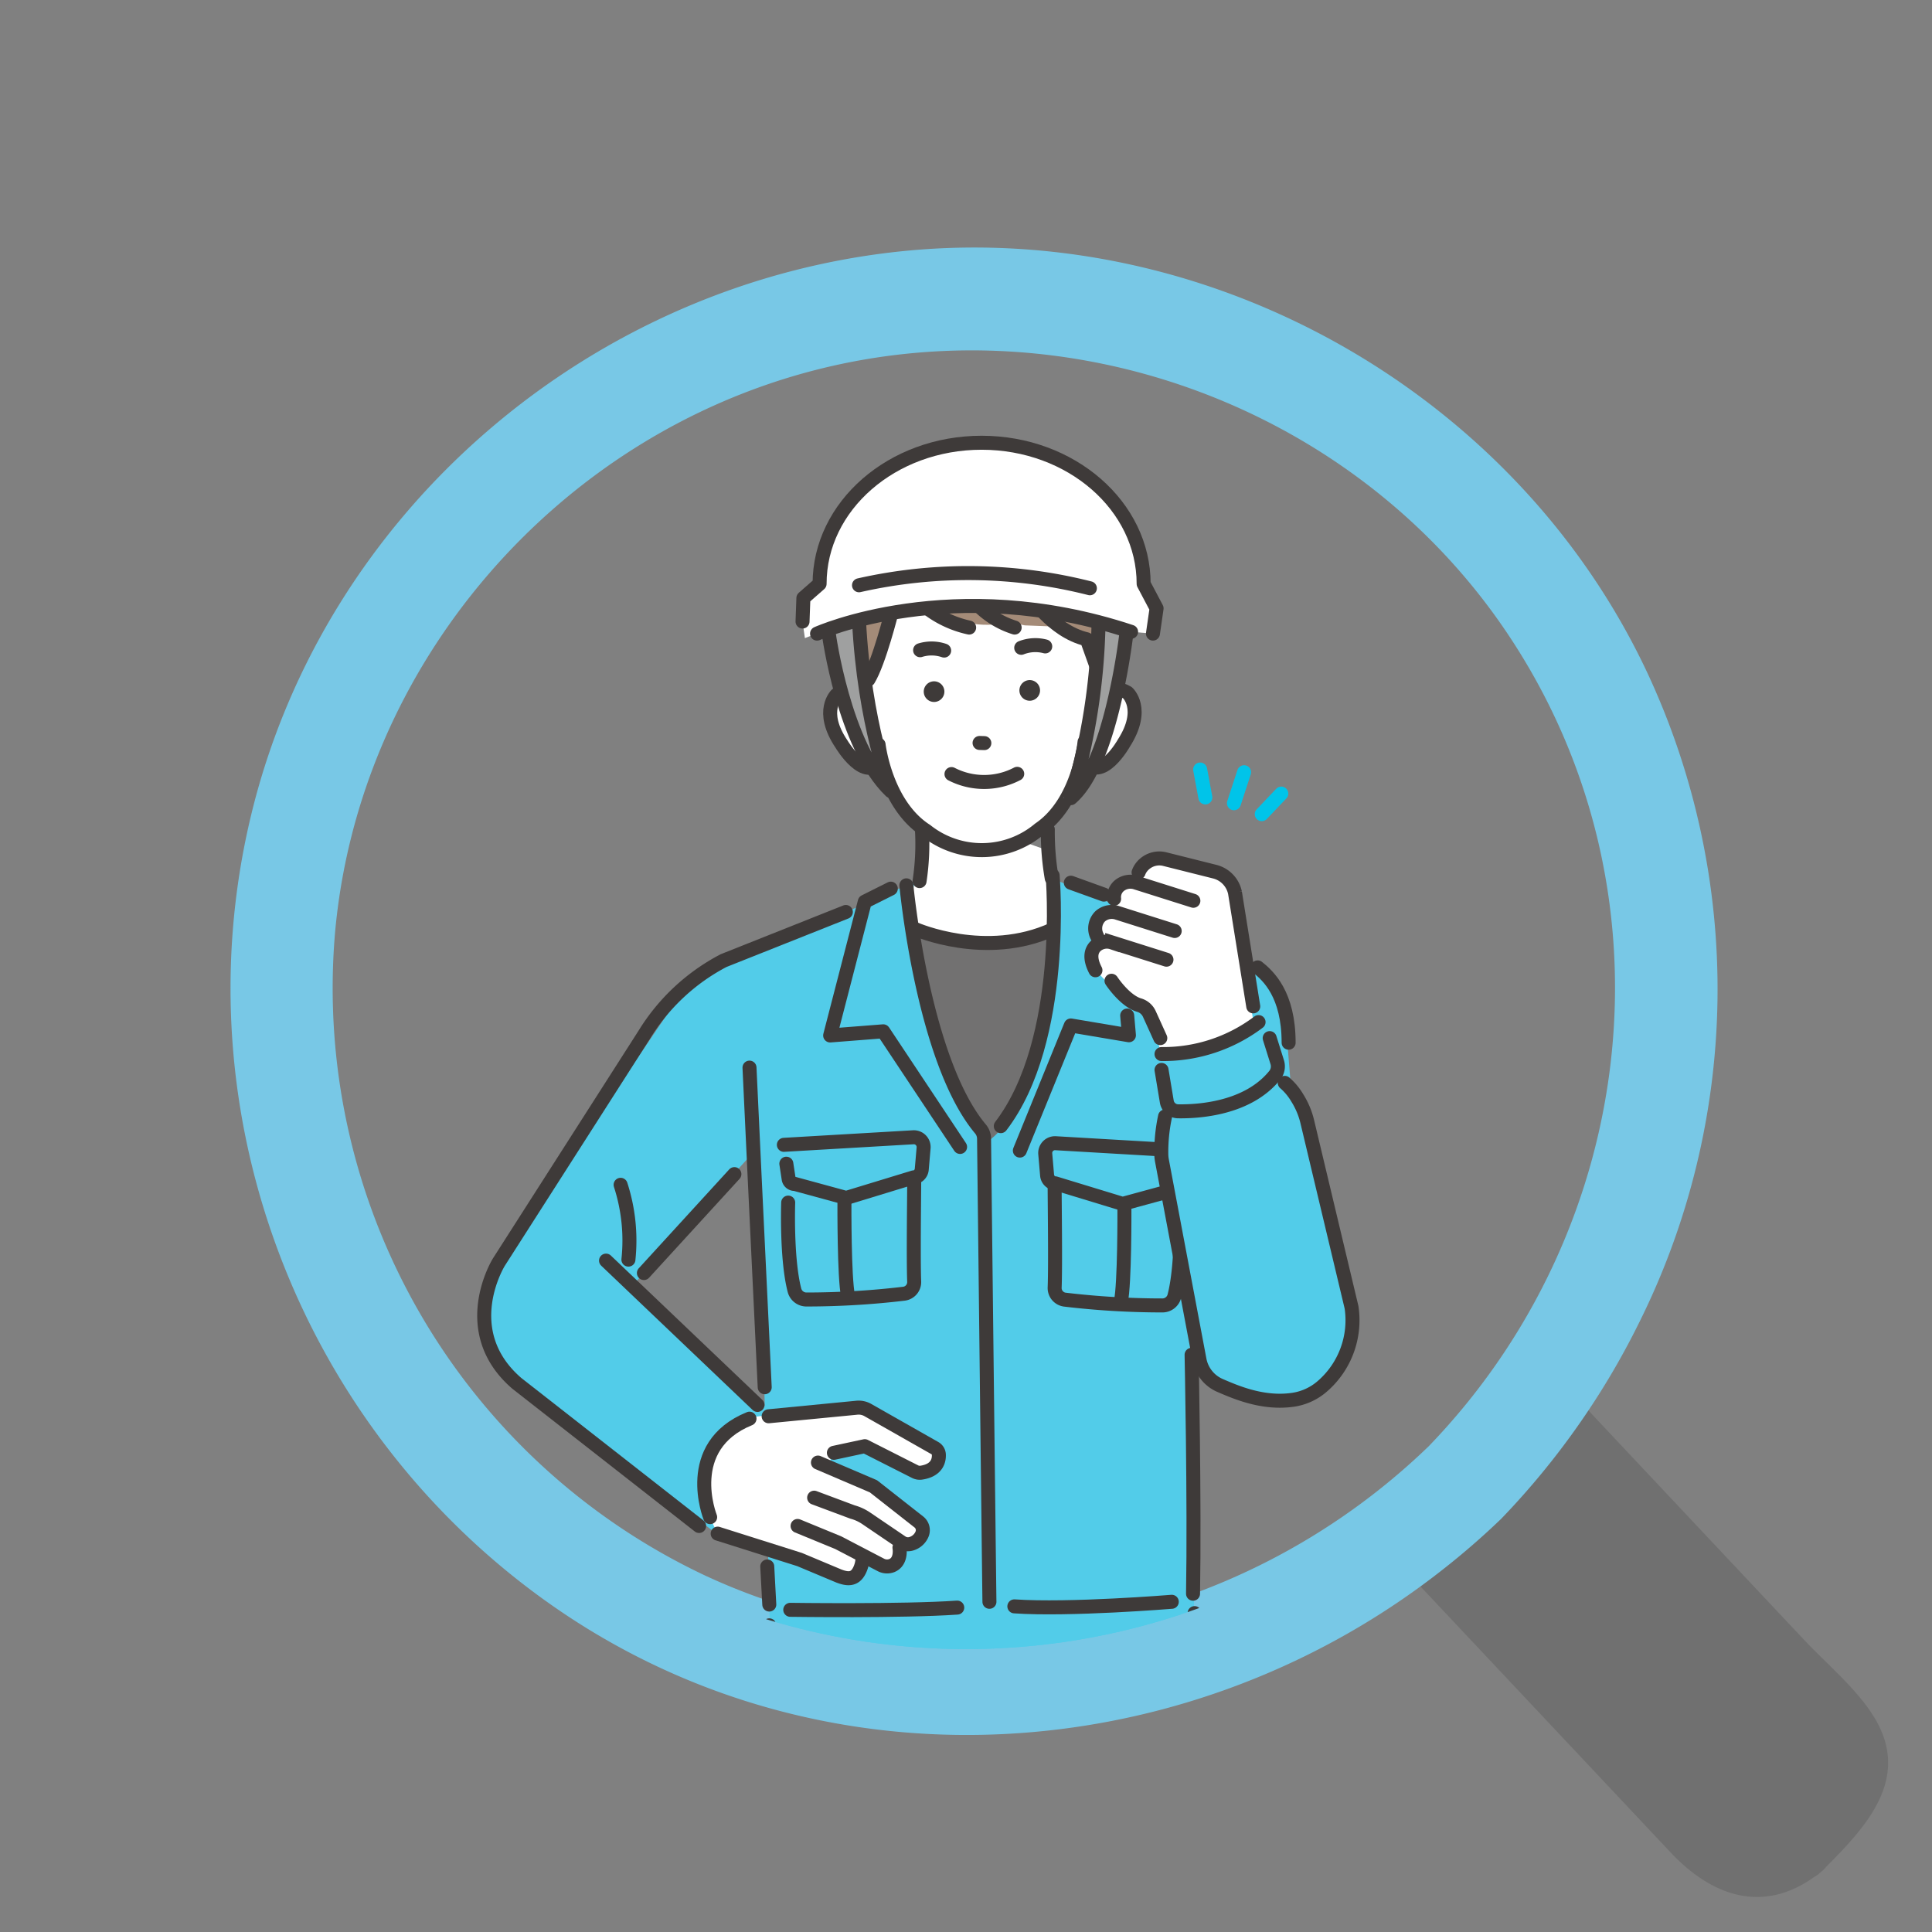 <svg xmlns="http://www.w3.org/2000/svg" xmlns:xlink="http://www.w3.org/1999/xlink" width="276.039" height="276.039" viewBox="0 0 276.039 276.039">
  <rect x="0" y="0" width="276.039" height="276.039" fill="#808080" stroke="none"/>
  <defs>
    <clipPath id="clip-path">
      <rect id="長方形_2912" data-name="長方形 2912" width="236.83" height="235.672" fill="none"/>
    </clipPath>
    <clipPath id="clip-path-2">
      <circle id="楕円形_8" data-name="楕円形 8" cx="97.595" cy="97.595" r="97.595" transform="translate(0 138.02) rotate(-45)" fill="none"/>
    </clipPath>
  </defs>
  <g id="kousotsuSYSTEM_model_illust1" transform="translate(-922.061 -4395.373)">
    <g id="グループ_2977" data-name="グループ 2977" transform="translate(955 4430.739)">
      <g id="グループ_2966" data-name="グループ 2966" transform="translate(0 0)" clip-path="url(#clip-path)">
        <path id="パス_22081" data-name="パス 22081" d="M128.577,135.958a4.611,4.611,0,0,0,.7-.7c5.892-5.914,12.236-12.805,6.73-21.555-2.525-4.01-6.669-7.433-9.875-10.844Q109.1,84.749,92.076,66.642C90.747,69.328,70.895,90.824,68.46,92.267c.681.684,1.35,1.355,1.973,2.019L88.41,113.4l18.624,19.806c5.9,6.276,13.172,8.788,20.539,3.5a4.57,4.57,0,0,0,1-.75" transform="translate(98.712 96.092)" fill="#707070"/>
        <path id="パス_22082" data-name="パス 22082" d="M173.16,188.918a109.262,109.262,0,0,0,8.39-7.284,111.459,111.459,0,0,0,11.938-14.705,110.033,110.033,0,0,0,7.7-13.186,106.857,106.857,0,0,0,1.253-92.958C183.756,20.891,140.2-3.807,96.4.481,51.739,4.85,13.272,37.581,2.853,81.462c-10.127,42.64,7.277,87.5,43.107,112.564,34.846,24.375,80.141,23.891,115.306,3.04a110.017,110.017,0,0,0,11.895-8.149m-105.065.96A92.784,92.784,0,0,1,14.911,98.135C18.234,59.793,46.47,26.971,83.662,17.477c37-9.448,77.176,5.7,98.589,37.388,24.695,36.543,19.254,85-11.062,116.408-27.3,26.36-68.2,34.687-103.094,18.6" transform="translate(-0.001 0.001)" fill="#78c8e6"/>
      </g>
    </g>
    <g id="グループ_2978" data-name="グループ 2978" transform="translate(1051.91 4525.222)">
      <g id="グループ_2973" data-name="グループ 2973" transform="translate(-129.849 -129.848)" clip-path="url(#clip-path-2)">
        <line id="線_455" data-name="線 455" x1="1.449" y2="4.432" transform="translate(176.303 110.331)" fill="none" stroke="#00c4e9" stroke-linecap="round" stroke-miterlimit="10" stroke-width="2"/>
        <line id="線_456" data-name="線 456" x2="0.74" y2="3.987" transform="translate(171.475 109.945)" fill="none" stroke="#00c4e9" stroke-linecap="round" stroke-miterlimit="10" stroke-width="2"/>
        <line id="線_457" data-name="線 457" x1="2.794" y2="2.939" transform="translate(180.276 113.384)" fill="none" stroke="#00c4e9" stroke-linecap="round" stroke-miterlimit="10" stroke-width="2"/>
        <path id="パス_22203" data-name="パス 22203" d="M220.7,599.707s-4.088,82.517-1.329,107.184c0,0-1.65,16.544,3.308,17.008,0,0,16.619,3.694,22.127-.889l2.805-28.285.327,30.424s20.692,1.35,24.456-1.25c0,0,2.9-8.573,2.016-13.962,0,0,7.938-73.278,5.2-109.618l-1.72-16.327-57.193,4.3Z" transform="translate(-109.993 -361.757)" fill="#52cce9"/>
        <path id="パス_22204" data-name="パス 22204" d="M132.323,326.007,114.784,345.34l19.149,18.526-8.013,17.211-30.33-23.495s-4.593-8.03-.408-15.025l25.554-37.621,6.569-5.472,13.567-5.21Z" transform="translate(-23.912 -162.221)" fill="#52cce9"/>
        <path id="パス_22205" data-name="パス 22205" d="M335.7,273.192l19.6,8.273L352.614,296.2l-24.651,11.511Z" transform="translate(-185.435 -147.715)" fill="#52cce9"/>
        <path id="パス_22206" data-name="パス 22206" d="M245.666,274.5l-20.285,8.99,2.692,14.737,28.512,9.616Z" transform="translate(-114.79 -148.616)" fill="#52cce9"/>
        <path id="パス_22207" data-name="パス 22207" d="M420.3,306.986s5.8,3.405,7.463,7.18l.665,4.571,1.519,18.994-16.092-.38Z" transform="translate(-244.59 -170.989)" fill="#52cce9"/>
        <path id="パス_22208" data-name="パス 22208" d="M289.2,249.573a99.507,99.507,0,0,1-1.834,10.616l2.646,14.013,8.976,24.6,6.6-18.223,2.284-16.312.026-4.073a19.557,19.557,0,0,1,0-8.015l-11.555-4.11Z" transform="translate(-157.477 -130.416)" fill="#fff"/>
        <path id="パス_22209" data-name="パス 22209" d="M217.049,311.72,230,303.306l20.419,25.552,22.873-29.094,6.3,16.873.054,78.653-.118,6.751-30.149,3.171-30.2-.634Z" transform="translate(-109.051 -166.015)" fill="#52cce9"/>
        <path id="パス_22210" data-name="パス 22210" d="M281.684,103.982s-17.166-7.7-25.749,7.493l-1.473,6.095s-1.011,9.752,4.381,11.527l18.7-5.3Z" transform="translate(-134.765 -29.841)" fill="#fff"/>
        <path id="パス_22211" data-name="パス 22211" d="M293.764,152.333a3.585,3.585,0,0,0-4.626-.809l-.117-12.469-7.648-4.065-8.768.113-1.2.016-8.768.113-7.54,4.261.214,13.031s-2.507-2.409-4.407.057c0,0-2.474,5.41,4.8,10.307,0,0,1.971-.5,2.444-1.355,0,0,3.646,13.217,14.354,12.5,10.724.443,14.182-12.646,14.182-12.646.495.847,2.324,1.073,2.324,1.073,7.8-5.038,4.749-10.125,4.749-10.125" transform="translate(-132.088 -52.54)" fill="#fff"/>
        <path id="パス_22212" data-name="パス 22212" d="M258.006,128s-7.907-15.676,6.366-24.185a19.546,19.546,0,0,1,18.807.615s14.484.446,12.926,14.932l-2.621,9.632Z" transform="translate(-135.753 -29.594)" fill="#fff"/>
        <path id="パス_22213" data-name="パス 22213" d="M281.712,105.386c-17.954-6.756-30.859,11.648-26.96,21.878l1.343,2.586,1.2.556,1-2.145,4.939-12.961s7.477,6.794,15.4,4.727l2.325.473,4.676.184,3.992,2.127,2.531,6.971,1.522-.207.376-2.54c3.838-20.2-10.315-20.977-10.315-20.977Z" transform="translate(-134.536 -31.15)" fill="#a48b78"/>
        <path id="パス_22214" data-name="パス 22214" d="M302.793,210.674s-.768,8.6-6.465,12.458a12.778,12.778,0,0,1-16.175.209c-5.795-3.707-6.785-12.287-6.785-12.287" transform="translate(-147.837 -104.661)" fill="none" stroke="#3e3a39" stroke-linecap="round" stroke-linejoin="round" stroke-width="2"/>
        <path id="パス_22215" data-name="パス 22215" d="M338.827,166.637a5.533,5.533,0,0,1,3.429-.2" transform="translate(-192.917 -74.081)" fill="none" stroke="#3e3a39" stroke-linecap="round" stroke-linejoin="round" stroke-width="2"/>
        <path id="パス_22216" data-name="パス 22216" d="M295.856,168.081a5.536,5.536,0,0,0-3.435-.051" transform="translate(-160.958 -75.13)" fill="none" stroke="#3e3a39" stroke-linecap="round" stroke-linejoin="round" stroke-width="2"/>
        <path id="パス_22217" data-name="パス 22217" d="M306.821,225.316a10.183,10.183,0,0,0,9.391-.035" transform="translate(-170.875 -114.72)" fill="none" stroke="#3e3a39" stroke-linecap="round" stroke-linejoin="round" stroke-width="2"/>
        <path id="パス_22218" data-name="パス 22218" d="M339.482,185.211h0a1.475,1.475,0,1,1,1.456-1.494,1.48,1.48,0,0,1-1.456,1.494" transform="translate(-192.339 -85.093)" fill="#3e3a39"/>
        <path id="パス_22219" data-name="パス 22219" d="M295.585,185.778h0a1.475,1.475,0,1,1,1.456-1.494h0a1.479,1.479,0,0,1-1.456,1.494" transform="translate(-162.108 -85.484)" fill="#3e3a39"/>
        <line id="線_458" data-name="線 458" x1="0.684" y1="0.021" transform="translate(139.957 106.151)" fill="none" stroke="#3e3a39" stroke-linecap="round" stroke-miterlimit="10" stroke-width="2"/>
        <path id="パス_22220" data-name="パス 22220" d="M272.03,150.787s-1.811,7.259-3.331,9.73" transform="translate(-144.621 -63.418)" fill="none" stroke="#3e3a39" stroke-linecap="round" stroke-linejoin="round" stroke-width="2"/>
        <path id="パス_22221" data-name="パス 22221" d="M254.379,168.01a10.335,10.335,0,0,0,1.551,3.98" transform="translate(-134.759 -75.279)" fill="none" stroke="#3e3a39" stroke-linecap="round" stroke-linejoin="round" stroke-width="2"/>
        <path id="パス_22222" data-name="パス 22222" d="M370.1,187.417s1.371-2.081,3.986-.584c0,0,2.625,2.3-.506,7.2,0,0-3.243,5.787-5.587,2.478" transform="translate(-213.001 -87.869)" fill="none" stroke="#3e3a39" stroke-linecap="round" stroke-linejoin="round" stroke-width="2"/>
        <path id="パス_22223" data-name="パス 22223" d="M292.507,250.8a35.457,35.457,0,0,1-.339,7.379" transform="translate(-160.784 -132.292)" fill="none" stroke="#3e3a39" stroke-linecap="round" stroke-linejoin="round" stroke-width="2"/>
        <path id="パス_22224" data-name="パス 22224" d="M351.025,250.8a38.7,38.7,0,0,0,.56,6.972" transform="translate(-201.317 -132.292)" fill="none" stroke="#3e3a39" stroke-linecap="round" stroke-linejoin="round" stroke-width="2"/>
        <path id="パス_22225" data-name="パス 22225" d="M258,111.824s7.32-16.328,26.634-8.2" transform="translate(-137.253 -29.376)" fill="none" stroke="#3e3a39" stroke-linecap="round" stroke-linejoin="round" stroke-width="2"/>
        <path id="パス_22226" data-name="パス 22226" d="M256.054,188.07s-1.412-2.025-3.967-.476c0,0-2.544,2.339.686,7.108,0,0,3.364,5.644,5.6,2.31" transform="translate(-132.525 -88.364)" fill="none" stroke="#3e3a39" stroke-linecap="round" stroke-linejoin="round" stroke-width="2"/>
        <path id="パス_22227" data-name="パス 22227" d="M285.224,138.178a15.084,15.084,0,0,0,9.246,6.221" transform="translate(-156.002 -54.735)" fill="none" stroke="#3e3a39" stroke-linecap="round" stroke-linejoin="round" stroke-width="2"/>
        <path id="パス_22228" data-name="パス 22228" d="M311.441,137.107a12.638,12.638,0,0,0,7.585,6.554" transform="translate(-174.057 -53.997)" fill="none" stroke="#3e3a39" stroke-linecap="round" stroke-linejoin="round" stroke-width="2"/>
        <path id="パス_22229" data-name="パス 22229" d="M342.068,142.523s3.371,5.387,8.355,6.541l1.75,4.892" transform="translate(-195.149 -57.727)" fill="none" stroke="#3e3a39" stroke-linecap="round" stroke-linejoin="round" stroke-width="2"/>
        <path id="パス_22230" data-name="パス 22230" d="M447.336,314.1c1.513,1.209,4.423,3.858,4.423,10.763" transform="translate(-267.644 -175.884)" fill="none" stroke="#3e3a39" stroke-linecap="round" stroke-linejoin="round" stroke-width="2"/>
        <path id="パス_22231" data-name="パス 22231" d="M417.013,491.911s.437,21.01.207,34.137" transform="translate(-246.762 -298.342)" fill="none" stroke="#3e3a39" stroke-linecap="round" stroke-miterlimit="10" stroke-width="2"/>
        <path id="パス_22232" data-name="パス 22232" d="M216.294,405.784c-1.086-22.353-2.174-45.668-2.174-45.668" transform="translate(-107.034 -207.578)" fill="none" stroke="#3e3a39" stroke-linecap="round" stroke-miterlimit="10" stroke-width="2"/>
        <path id="パス_22233" data-name="パス 22233" d="M222.561,594.494c-.111-1.974-.139-2.507-.291-5.441" transform="translate(-112.647 -365.241)" fill="none" stroke="#3e3a39" stroke-linecap="round" stroke-miterlimit="10" stroke-width="2"/>
        <path id="パス_22234" data-name="パス 22234" d="M232.827,608.247s16.046.229,23.86-.316" transform="translate(-119.917 -378.242)" fill="none" stroke="#3e3a39" stroke-linecap="round" stroke-miterlimit="10" stroke-width="2"/>
        <path id="パス_22235" data-name="パス 22235" d="M358.166,605.262s-14.68,1.2-22.494.653" transform="translate(-190.744 -376.404)" fill="none" stroke="#3e3a39" stroke-linecap="round" stroke-miterlimit="10" stroke-width="2"/>
        <line id="線_459" data-name="線 459" x2="0.214" y2="6.34" transform="translate(109.914 232.223)" fill="none" stroke="#3e3a39" stroke-linecap="round" stroke-miterlimit="10" stroke-width="2"/>
        <line id="線_460" data-name="線 460" x1="0.168" y2="6.256" transform="translate(170.509 230.477)" fill="none" stroke="#3e3a39" stroke-linecap="round" stroke-miterlimit="10" stroke-width="2"/>
        <path id="パス_22236" data-name="パス 22236" d="M230.254,395.861l.33,2.17a.85.85,0,0,0,.886.721l7.338,2,9.593-2.926a1.273,1.273,0,0,0,1.2-1.163l.264-3.066a1.4,1.4,0,0,0-1.471-1.512l-18.493,1.08" transform="translate(-117.903 -229.595)" fill="none" stroke="#3e3a39" stroke-linecap="round" stroke-miterlimit="10" stroke-width="2"/>
        <path id="パス_22237" data-name="パス 22237" d="M257.689,422.428s-.049,10.63.511,13.217" transform="translate(-137.038 -250.491)" fill="none" stroke="#3e3a39" stroke-linecap="round" stroke-miterlimit="10" stroke-width="2"/>
        <path id="パス_22238" data-name="パス 22238" d="M231.815,415.413s-.281,8.063.91,12.571a1.764,1.764,0,0,0,1.747,1.274,118.269,118.269,0,0,0,13.9-.829,1.671,1.671,0,0,0,1.446-1.693c-.13-3.161,0-12.341,0-14.327" transform="translate(-119.2 -243.59)" fill="none" stroke="#3e3a39" stroke-linecap="round" stroke-miterlimit="10" stroke-width="2"/>
        <path id="パス_22239" data-name="パス 22239" d="M369.449,398.584l-.33,2.17a.85.85,0,0,1-.886.721l-7.338,2-9.593-2.926a1.273,1.273,0,0,1-1.2-1.163l-.264-3.066a1.4,1.4,0,0,1,1.471-1.512l18.493,1.08" transform="translate(-200.496 -231.47)" fill="none" stroke="#3e3a39" stroke-linecap="round" stroke-miterlimit="10" stroke-width="2"/>
        <path id="パス_22240" data-name="パス 22240" d="M385.056,425.151s.049,10.63-.511,13.217" transform="translate(-224.402 -252.366)" fill="none" stroke="#3e3a39" stroke-linecap="round" stroke-miterlimit="10" stroke-width="2"/>
        <path id="パス_22241" data-name="パス 22241" d="M372.169,418.137s.281,8.064-.911,12.571a1.764,1.764,0,0,1-1.747,1.274,118.263,118.263,0,0,1-13.9-.829,1.671,1.671,0,0,1-1.446-1.693c.129-3.161,0-12.34,0-14.327" transform="translate(-203.479 -245.466)" fill="none" stroke="#3e3a39" stroke-linecap="round" stroke-miterlimit="10" stroke-width="2"/>
        <path id="パス_22242" data-name="パス 22242" d="M384.118,166.2a39.009,39.009,0,0,1-.553,3.947" transform="translate(-223.727 -74.032)" fill="none" stroke="#3e3a39" stroke-linecap="round" stroke-linejoin="round" stroke-width="2"/>
        <path id="パス_22243" data-name="パス 22243" d="M259.8,277.979l-3.716,1.86-4.948,19.117,7.584-.592L269.7,314.884" transform="translate(-132.525 -151.013)" fill="none" stroke="#3e3a39" stroke-linecap="round" stroke-linejoin="round" stroke-width="2"/>
        <path id="パス_22244" data-name="パス 22244" d="M338.2,355.5l7.282-17.877,8.3,1.4-.247-2.817" transform="translate(-192.485 -191.109)" fill="none" stroke="#3e3a39" stroke-linecap="round" stroke-linejoin="round" stroke-width="2"/>
        <line id="線_461" data-name="線 461" x2="4.723" y2="1.704" transform="translate(152.997 126.115)" fill="none" stroke="#3e3a39" stroke-linecap="round" stroke-linejoin="round" stroke-width="2"/>
        <path id="パス_22245" data-name="パス 22245" d="M200.281,516.615l14.312-1.69,11.8,6.483s1.059,3.618-3.173,3.049l-5.909-3.64-5.7.947-.967,1.956,7.373,2.879,6.3,5.815s1.08,2.549-2.523,2.417c0,0,.321,5.369-6.1,2.174,0,0-.01,4.9-4.861,2.354l-4.413-2.429-11.167-3.2s-4.306-6.848-1.1-12.916l2.7-3.251Z" transform="translate(-92.469 -314.19)" fill="#fff"/>
        <path id="パス_22246" data-name="パス 22246" d="M394.2,287.387l-3.218-20.98-10.6-2.2a3.142,3.142,0,0,0-2.827,3.278s-3.37-.1-3.242,4.364c0,0-3.2-.337-1.861,4.1a3,3,0,0,0-.8,4.2l2.677,2.75,5.02,3.484,1.746,5.743s9.929,1.81,13.1-4.741" transform="translate(-215.14 -141.529)" fill="#fff"/>
        <path id="パス_22247" data-name="パス 22247" d="M415.242,338.246c-6.593,5.034-16.028,5.281-16.028,5.281l2,6.386a1.653,1.653,0,0,0,1.606,1.383c2.968.048,9.977-.384,13.82-5.148a2.018,2.018,0,0,0,.354-1.869Z" transform="translate(-234.504 -192.517)" fill="#52cce9"/>
        <path id="パス_22248" data-name="パス 22248" d="M419.668,363.373a20.634,20.634,0,0,1,2.769,3.312,11.327,11.327,0,0,1,1.443,3.454l6.311,26.468A12.482,12.482,0,0,1,426,407.9a8.143,8.143,0,0,1-4.2,1.917c-4.276.61-8.109-1.068-10.4-2.051a5,5,0,0,1-2.933-3.676L403.12,375.71a5.981,5.981,0,0,1-.1-.822c-.128-2.639.027-6.285.027-6.285l10.745-1.58Z" transform="translate(-237.088 -209.821)" fill="#52cce9"/>
        <path id="パス_22249" data-name="パス 22249" d="M403.215,343.786a22.593,22.593,0,0,0,13.863-4.568" transform="translate(-237.259 -193.186)" fill="none" stroke="#3e3a39" stroke-linecap="round" stroke-miterlimit="10" stroke-width="2"/>
        <path id="パス_22250" data-name="パス 22250" d="M403.215,351.12l.753,4.528a1.654,1.654,0,0,0,1.605,1.383c2.968.048,9.977-.384,13.82-5.148a2.017,2.017,0,0,0,.354-1.869l-1.078-3.44" transform="translate(-237.259 -198.251)" fill="none" stroke="#3e3a39" stroke-linecap="round" stroke-miterlimit="10" stroke-width="2"/>
        <path id="パス_22251" data-name="パス 22251" d="M403.625,371.919a24.039,24.039,0,0,0-.533,5.55,6.047,6.047,0,0,0,.1.822l5.352,28.384a5,5,0,0,0,2.933,3.676c2.292.984,6.125,2.661,10.4,2.051a8.143,8.143,0,0,0,4.2-1.917,12.482,12.482,0,0,0,4.191-11.3l-6.311-26.468a11.311,11.311,0,0,0-1.443-3.454,8.655,8.655,0,0,0-1.784-2.145" transform="translate(-237.164 -212.402)" fill="none" stroke="#3e3a39" stroke-linecap="round" stroke-miterlimit="10" stroke-width="2"/>
        <path id="パス_22252" data-name="パス 22252" d="M409.078,285.259l-2.606-16.227a3.938,3.938,0,0,0-2.9-3.02l-7.106-1.784a3.216,3.216,0,0,0-2.895.666,2.947,2.947,0,0,0-.875,1.232" transform="translate(-230.018 -141.473)" fill="none" stroke="#3e3a39" stroke-linecap="round" stroke-miterlimit="10" stroke-width="2"/>
        <path id="パス_22253" data-name="パス 22253" d="M392.76,277.532l-8.192-2.59a2.5,2.5,0,0,0-2.452.489,2.14,2.14,0,0,0-.679,1.817" transform="translate(-222.256 -148.833)" fill="none" stroke="#3e3a39" stroke-linecap="round" stroke-miterlimit="10" stroke-width="2"/>
        <path id="パス_22254" data-name="パス 22254" d="M384.189,291.4,376,288.809a2.5,2.5,0,0,0-2.452.489,2.452,2.452,0,0,0-.448,2.854" transform="translate(-216.353 -158.383)" fill="none" stroke="#3e3a39" stroke-linecap="round" stroke-miterlimit="10" stroke-width="2"/>
        <path id="パス_22255" data-name="パス 22255" d="M381.758,304.887l-7.752-2.451a2.369,2.369,0,0,0-2.321.463c-.639.59-1.036,1.643-.074,3.5" transform="translate(-215.098 -167.772)" fill="none" stroke="#3e3a39" stroke-linecap="round" stroke-miterlimit="10" stroke-width="2"/>
        <path id="パス_22256" data-name="パス 22256" d="M380.26,320.247s1.87,2.864,3.946,3.481a2.306,2.306,0,0,1,1.454,1.251l1.571,3.464" transform="translate(-221.451 -180.121)" fill="none" stroke="#3e3a39" stroke-linecap="round" stroke-miterlimit="10" stroke-width="2"/>
        <path id="パス_22257" data-name="パス 22257" d="M144.04,288.682l-17.457,6.945a29.057,29.057,0,0,0-11.28,10.5L94.46,338.72s-6.1,9.817,2.568,17.308l26.05,20.381" transform="translate(-23.191 -158.383)" fill="none" stroke="#3e3a39" stroke-linecap="round" stroke-miterlimit="10" stroke-width="2"/>
        <line id="線_462" data-name="線 462" y1="14.136" x2="12.93" transform="translate(91.998 167.753)" fill="none" stroke="#3e3a39" stroke-linecap="round" stroke-miterlimit="10" stroke-width="2"/>
        <line id="線_463" data-name="線 463" x2="21.638" y2="20.622" transform="translate(86.588 180.111)" fill="none" stroke="#3e3a39" stroke-linecap="round" stroke-miterlimit="10" stroke-width="2"/>
        <path id="パス_22258" data-name="パス 22258" d="M154.973,413.9a25.819,25.819,0,0,1,1.115,10.687" transform="translate(-66.301 -244.619)" fill="none" stroke="#3e3a39" stroke-linecap="round" stroke-miterlimit="10" stroke-width="2"/>
        <path id="パス_22259" data-name="パス 22259" d="M194.195,535.293s-4.057-10.139,5.622-14.071" transform="translate(-92.731 -318.528)" fill="none" stroke="#3e3a39" stroke-linecap="round" stroke-linejoin="round" stroke-width="2"/>
        <path id="パス_22260" data-name="パス 22260" d="M222.908,517.389l12.535-1.215a2.643,2.643,0,0,1,1.633.325l9.578,5.437a1.135,1.135,0,0,1,.575.941c.033.849-.272,2.237-2.525,2.572a1.462,1.462,0,0,1-.869-.145l-7.191-3.641-4.413.947" transform="translate(-113.086 -315.038)" fill="none" stroke="#3e3a39" stroke-linecap="round" stroke-linejoin="round" stroke-width="2"/>
        <path id="パス_22261" data-name="パス 22261" d="M244.335,541.375l7.93,3.391,6.481,5.09a1.49,1.49,0,0,1,.453,1.762,2.39,2.39,0,0,1-1.513,1.352,1.63,1.63,0,0,1-1.416-.212l-5.04-3.42a6.537,6.537,0,0,0-1.955-.9l-5.483-2.048" transform="translate(-127.468 -332.407)" fill="none" stroke="#3e3a39" stroke-linecap="round" stroke-linejoin="round" stroke-width="2"/>
        <path id="パス_22262" data-name="パス 22262" d="M250.739,573.561s.363,1.946-1.067,2.556a1.9,1.9,0,0,1-1.618-.1l-6.071-3.166-5.8-2.385" transform="translate(-122.226 -352.443)" fill="none" stroke="#3e3a39" stroke-linecap="round" stroke-linejoin="round" stroke-width="2"/>
        <path id="パス_22263" data-name="パス 22263" d="M220.211,577.669a4.216,4.216,0,0,1-.474,1.653c-.65,1.226-1.621,1.2-2.916.7l-5.595-2.347-11.7-3.7" transform="translate(-96.984 -354.854)" fill="none" stroke="#3e3a39" stroke-linecap="round" stroke-linejoin="round" stroke-width="2"/>
        <path id="パス_22264" data-name="パス 22264" d="M251.143,155.7l4.424-1.114s1.027,19.8,4.237,24.48c0,0-6.959-2.448-8.661-23.366" transform="translate(-132.531 -66.032)" fill="#9fa0a0"/>
        <path id="パス_22265" data-name="パス 22265" d="M367.317,155.393l-4.027-.811s-1.869,20.8-5.079,25.485c0,0,7.4-3.755,9.106-24.673" transform="translate(-206.266 -66.032)" fill="#9fa0a0"/>
        <path id="パス_22266" data-name="パス 22266" d="M250.5,156.853s2.141,16.074,8.861,22.518c0,0-3.79-9.54-4.539-24.34" transform="translate(-132.088 -66.341)" fill="none" stroke="#3e3a39" stroke-linecap="round" stroke-linejoin="round" stroke-width="2"/>
        <path id="パス_22267" data-name="パス 22267" d="M369.6,156.695s-2.033,19.009-8.008,24.128a91.494,91.494,0,0,0,3.958-25.143" transform="translate(-208.592 -66.788)" fill="none" stroke="#3e3a39" stroke-linecap="round" stroke-linejoin="round" stroke-width="2"/>
        <path id="パス_22268" data-name="パス 22268" d="M288.528,100.61l.52-3.606L287.2,93.5c0-11.135-10.364-20.161-23.149-20.161S240.9,82.365,240.9,93.5l-2.318,2.029-.121,3.354.341,2.369a68.094,68.094,0,0,1,26.461-4.6s12.425-.323,20.141,3.7Z" transform="translate(-123.799 -10.081)" fill="#fff"/>
        <path id="パス_22269" data-name="パス 22269" d="M245.127,152.185s19.362-8.727,44.868-.258" transform="translate(-128.388 -61.656)" fill="none" stroke="#3e3a39" stroke-linecap="round" stroke-miterlimit="10" stroke-width="2"/>
        <path id="パス_22270" data-name="パス 22270" d="M264.382,134.882a70.746,70.746,0,0,1,32.983.428" transform="translate(-141.648 -51.261)" fill="none" stroke="#3e3a39" stroke-linecap="round" stroke-linejoin="round" stroke-width="2"/>
        <path id="パス_22271" data-name="パス 22271" d="M238.464,98.882l.121-3.354L240.9,93.5c0-11.135,10.364-20.161,23.149-20.161S287.2,82.365,287.2,93.5l1.849,3.5-.52,3.606" transform="translate(-123.799 -10.081)" fill="none" stroke="#3e3a39" stroke-linecap="round" stroke-linejoin="round" stroke-width="2"/>
        <path id="パス_22272" data-name="パス 22272" d="M288.588,294.988s13.7,5.246,20.363-.732c0,0-1.879,27.193-10.044,31.3l-.554-2.035s-10.859-17.268-9.765-28.538" transform="translate(-158.265 -162.222)" fill="#727171"/>
        <path id="パス_22273" data-name="パス 22273" d="M286.121,276.456s2.332,24.973,10.586,34.811a2.177,2.177,0,0,1,.511,1.377c.083,7.217.694,60.546.768,66.177" transform="translate(-156.619 -149.963)" fill="none" stroke="#3e3a39" stroke-linecap="round" stroke-miterlimit="10" stroke-width="2"/>
        <path id="パス_22274" data-name="パス 22274" d="M336.851,271.922s2.036,23.5-7.407,35.819" transform="translate(-186.455 -146.841)" fill="none" stroke="#3e3a39" stroke-linecap="round" stroke-miterlimit="10" stroke-width="2"/>
        <path id="パス_22275" data-name="パス 22275" d="M290.347,296.608s10.056,4.422,19.649,0" transform="translate(-159.53 -163.842)" fill="none" stroke="#3e3a39" stroke-linecap="round" stroke-linejoin="round" stroke-width="2"/>
      </g>
    </g>
  </g>
</svg>
